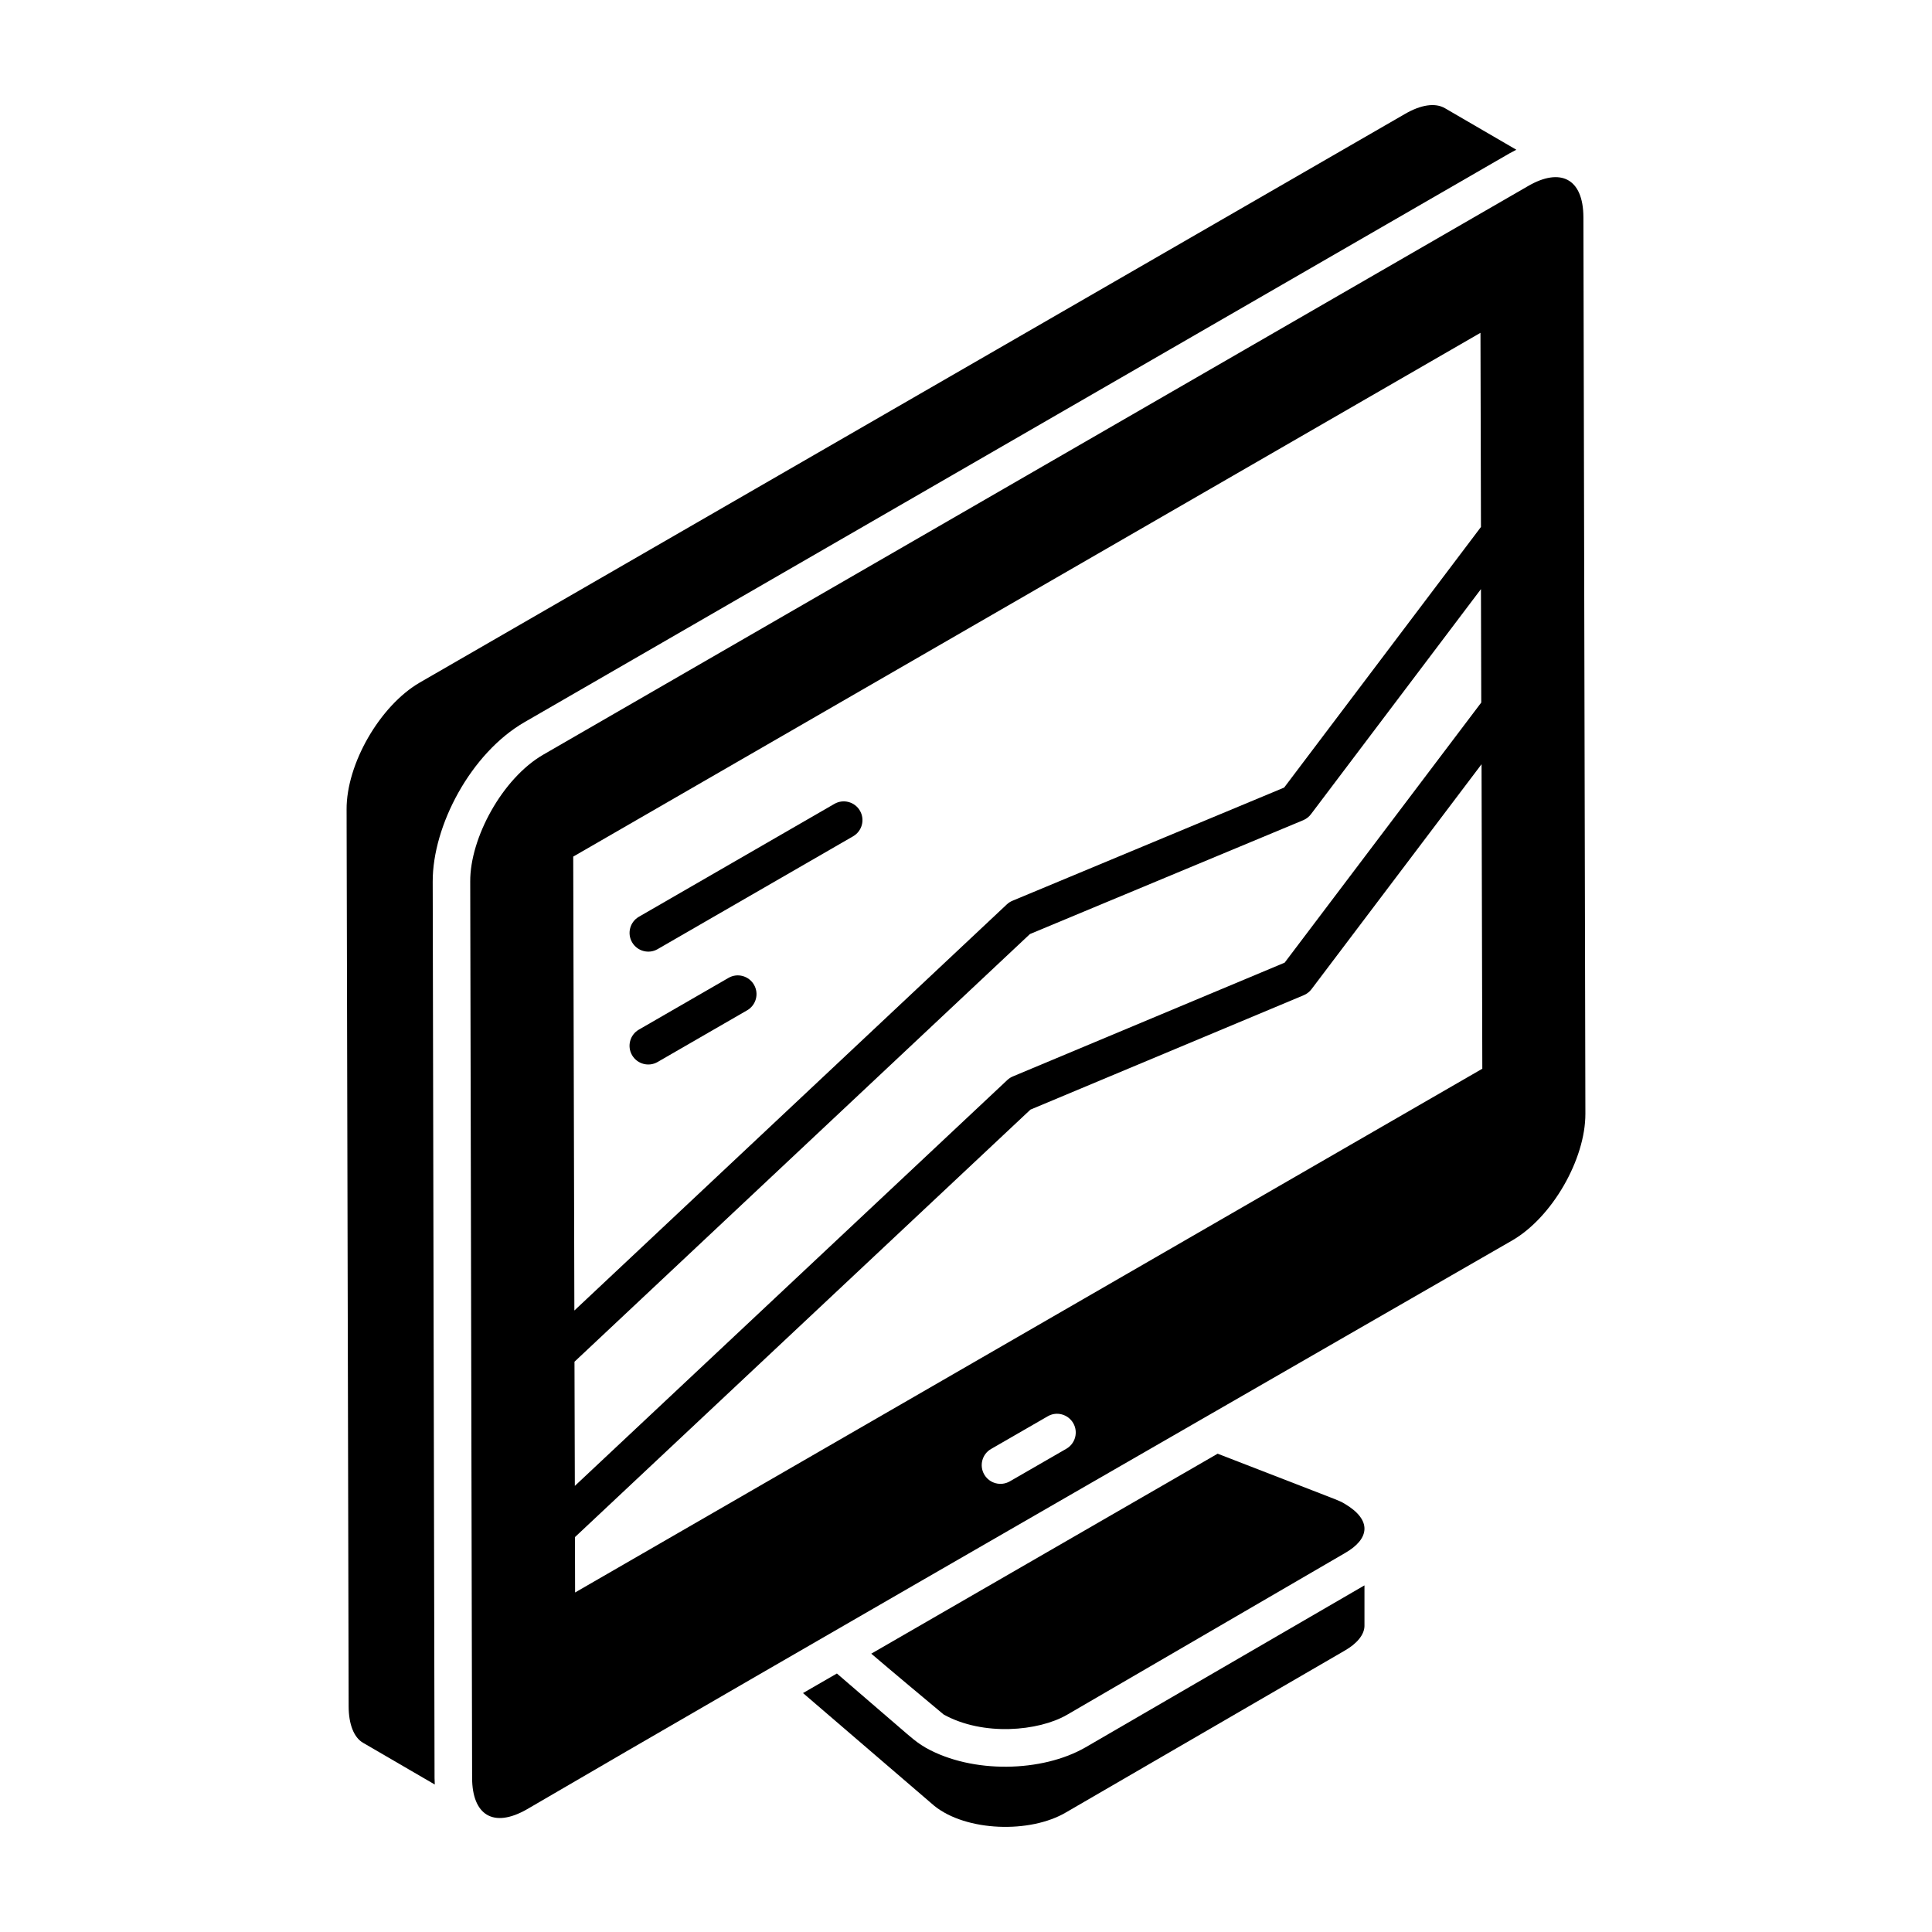 <?xml version="1.0" encoding="UTF-8"?>
<!-- Uploaded to: ICON Repo, www.iconrepo.com, Generator: ICON Repo Mixer Tools -->
<svg fill="#000000" width="800px" height="800px" version="1.1" viewBox="144 144 512 512" xmlns="http://www.w3.org/2000/svg">
 <g>
  <path d="m563.62 201.59c-0.031-10.496-6.258-13.145-14.594-8.324l-261.03 150.71c-10.879 6.281-19.445 22.125-19.383 33.625 0.359 171.46 0.465 221.46 0.492 233.94v-0.129c0 0.285 0.004 1.344 0.008 3.762 0.031 9.719 5.539 13.484 14.594 8.273 55.152-32.281 244.3-141.08 261.03-150.71 10.555-6.094 19.441-21.484 19.406-33.602zm-267.71 169.42 240.43-138.81 0.129 51.453-52.156 69.062-72.012 30c-0.547 0.227-1.051 0.551-1.488 0.965l-114.6 107.62zm0.336 133.86 120.7-113.34 72.422-30.168c0.812-0.34 1.52-0.887 2.047-1.59l45.051-59.652 0.082 30.062-52.105 68.934-72.016 30.145c-0.547 0.223-1.051 0.551-1.48 0.957l-114.61 107.56zm130.36 23.059-14.996 8.648c-2.379 1.359-5.402 0.551-6.777-1.82-1.371-2.375-0.559-5.406 1.816-6.769l14.996-8.648c2.356-1.395 5.398-0.562 6.777 1.812 1.367 2.367 0.555 5.402-1.816 6.777zm-130.2 38.094-0.035-14.676 120.71-113.29 72.422-30.316c0.809-0.34 1.516-0.883 2.043-1.578l45.078-59.637 0.203 80.695z"/>
  <path d="m426.7 598.48 73.762-42.918c6.465-3.707 7.266-8.703-0.125-13.059-1.746-1.016 0.055-0.16-33.648-13.258l-91.793 52.996c5.539 4.734 14.375 12.109 19.184 16.121 10.512 5.824 25.164 4.406 32.621 0.117z"/>
  <path d="m259.16 615.21c0-1.012-0.004-1.766-0.004-2.348v0.359c0-0.305 0-0.648-0.004-1.035v-0.074-0.133-0.344-0.246 0.035c-0.027-12.727-0.129-62.996-0.48-233.78-0.039-14.84 10.109-34.062 24.352-42.277l261.04-150.74c0.598-0.34 1.191-0.652 1.781-0.945l-18.914-11.004c-2.602-1.512-6.383-0.941-10.656 1.551l-261.06 150.67c-10.555 6.156-19.43 21.566-19.363 33.629 0 0.137 0 0.508 0.004 1.156v-0.125c0 0.527 0.004 0.949 0.004 1.316v-0.039 0.246 0.031 0.438-0.066 0.746-0.121 0.203 0.023c0.027 12.773 0.145 63.102 0.535 233.82 0 4.785 1.398 8.32 3.844 9.715l18.984 11.043c-0.035-0.559-0.059-1.125-0.062-1.699 0.004 0.07 0.004 0.078 0.004-0.008zm-23.305-255.24v0.223-0.223zm0 1.66v0.441c0.004-0.121 0-0.273 0-0.441z"/>
  <path d="m431.66 607.07c-11.473 6.602-29.934 7.023-42.266 0.137-3.641-2.234-1.789-0.977-23.609-19.711l-8.98 5.184 34.793 29.887c8.469 6.816 25.398 7.371 34.938 1.715l73.82-42.844c3.285-1.871 5.184-4.234 5.242-6.488v-10.809c-0.055 0.039-0.113 0.066-0.168 0.098 4.797-2.785-72.762 42.246-73.77 42.832z"/>
  <path d="m235.86 358.54c0 0.148 0 0.543 0.004 1.035 0-0.312 0-0.656-0.004-1.031v-0.004z"/>
  <path d="m365.12 357.04-51.797 29.906c-2.375 1.367-3.188 4.398-1.816 6.769 1.383 2.383 4.43 3.18 6.777 1.812l51.797-29.898c2.375-1.371 3.188-4.402 1.816-6.777-1.375-2.379-4.418-3.18-6.777-1.812z"/>
  <path d="m337.04 403.16-23.723 13.695c-2.375 1.367-3.188 4.398-1.816 6.769 1.383 2.383 4.43 3.18 6.777 1.812l23.723-13.695c2.375-1.367 3.188-4.398 1.816-6.769-1.375-2.375-4.414-3.199-6.777-1.812z"/>
 </g>
</svg>
